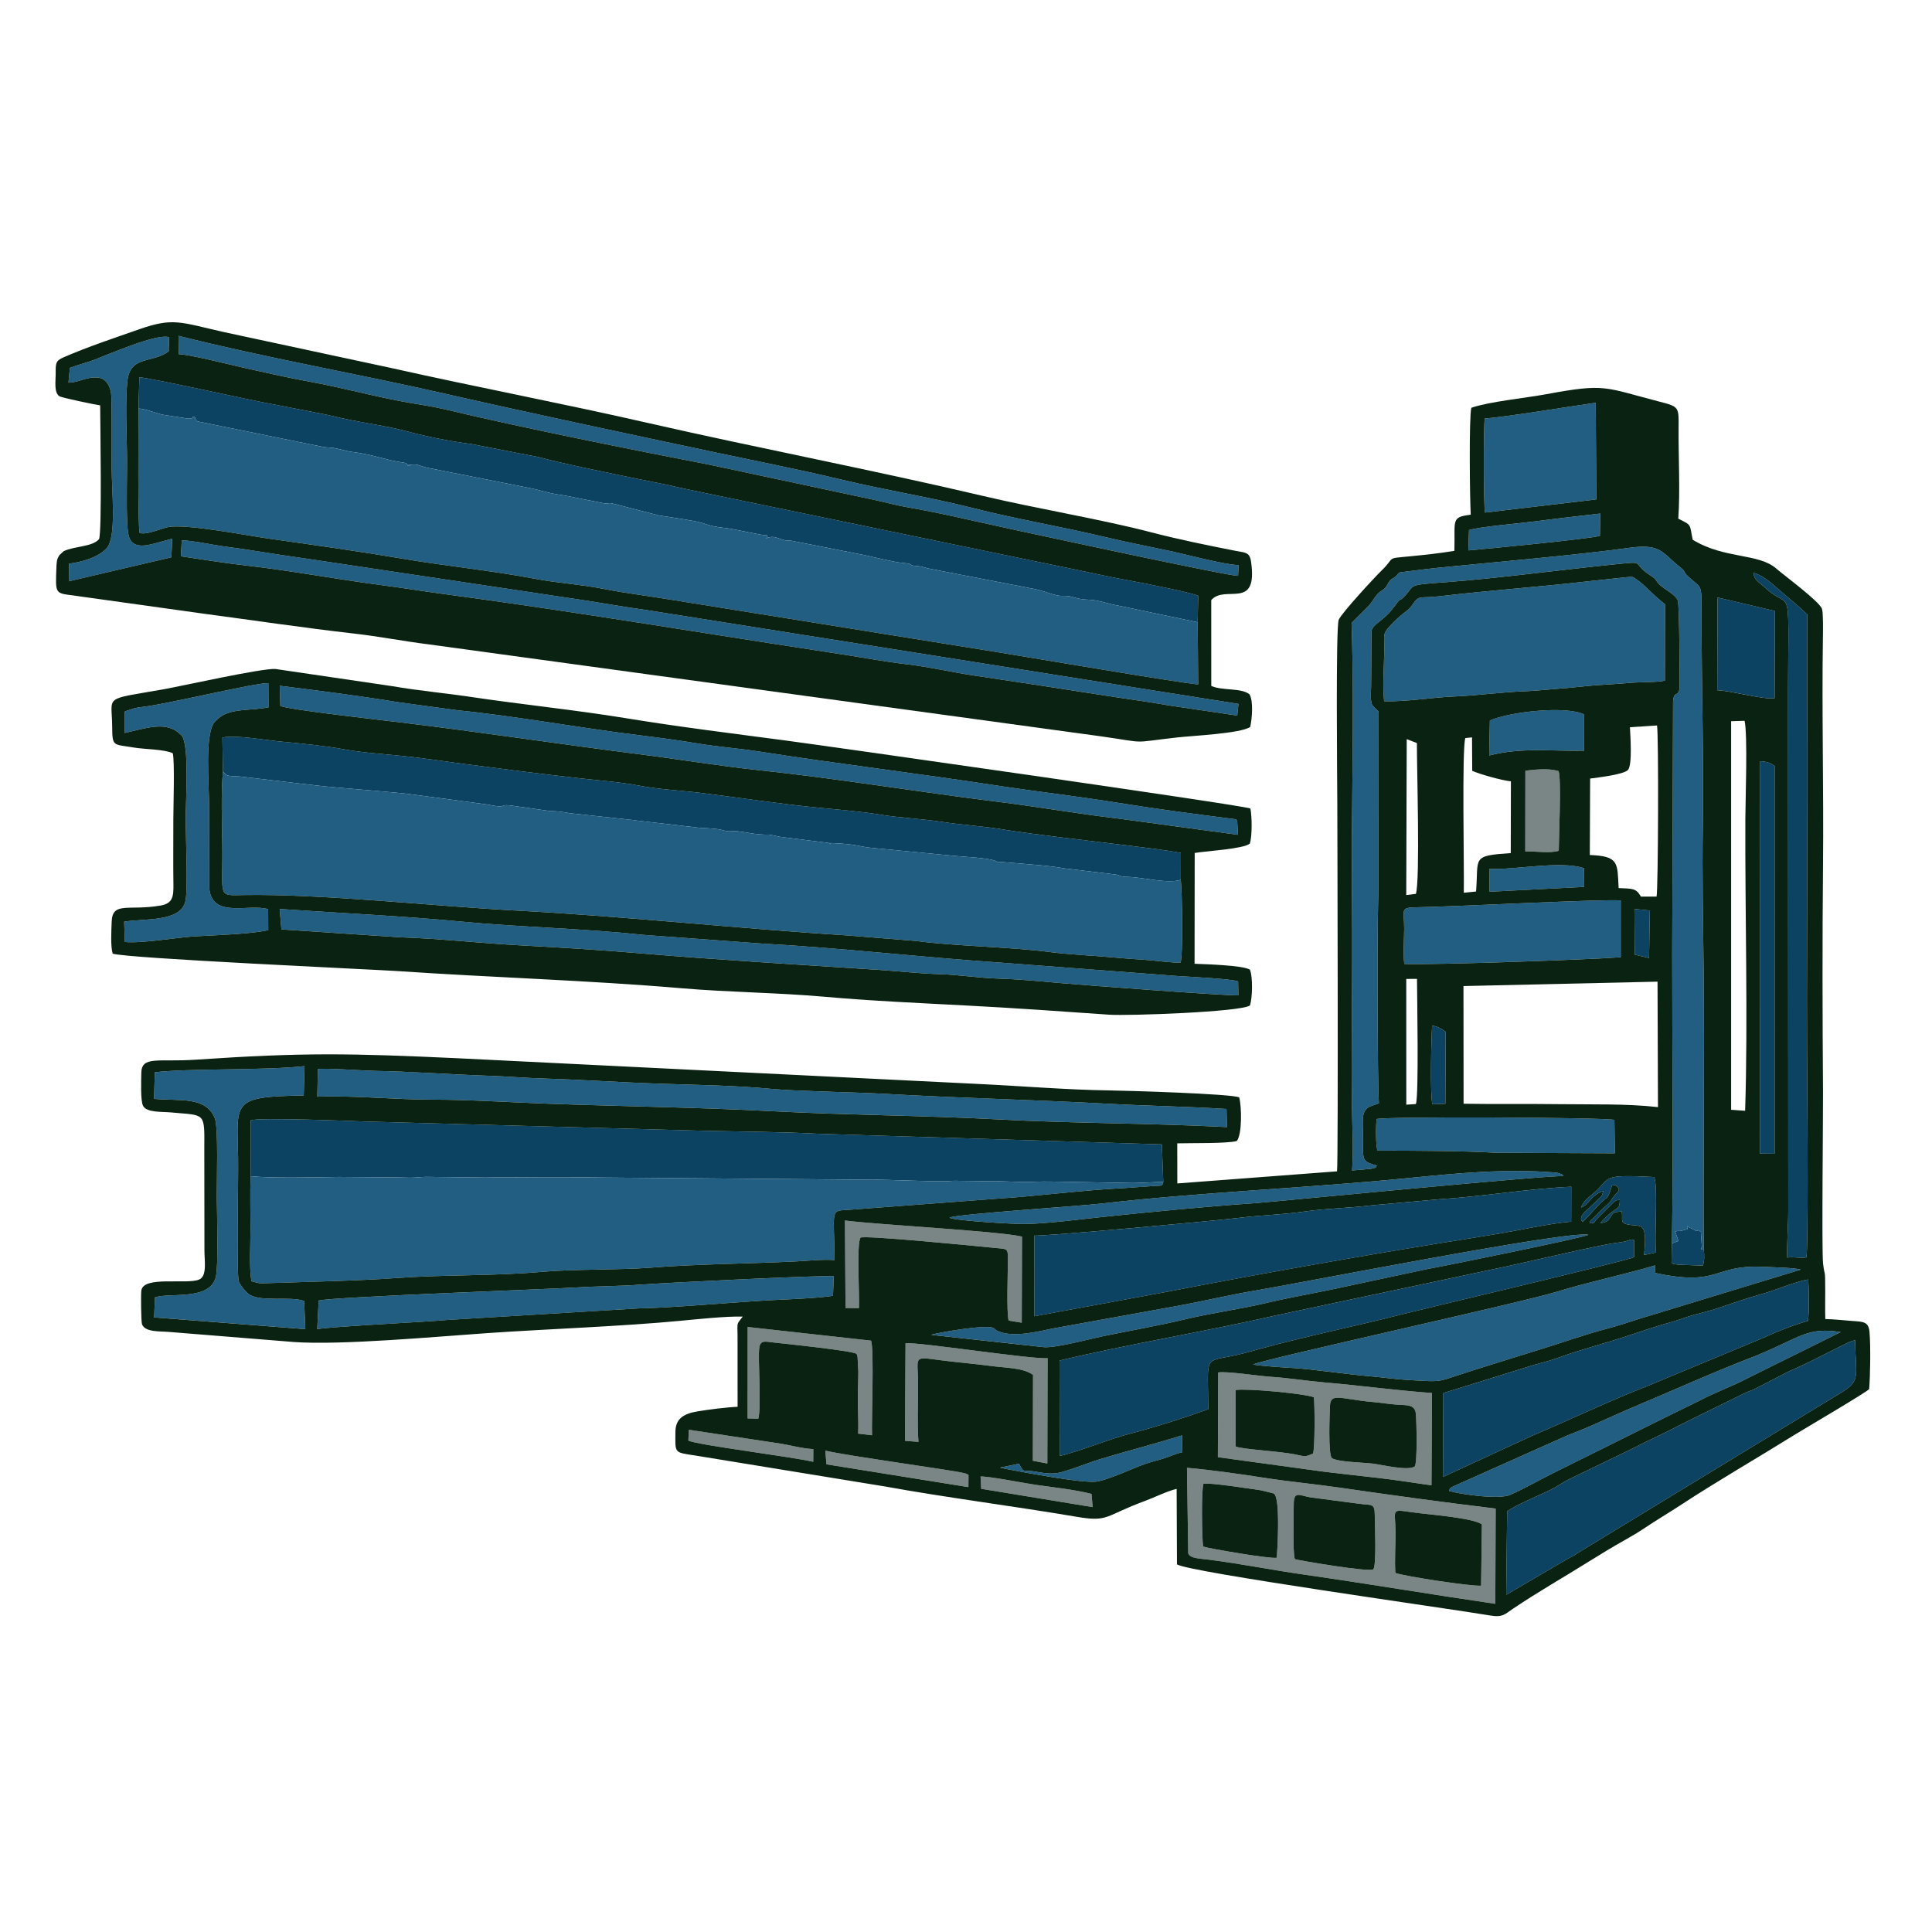 <?xml version="1.0" encoding="UTF-8"?> <svg xmlns="http://www.w3.org/2000/svg" xmlns:xlink="http://www.w3.org/1999/xlink" xmlns:xodm="http://www.corel.com/coreldraw/odm/2003" xml:space="preserve" width="40mm" height="40mm" version="1.1" style="shape-rendering:geometricPrecision; text-rendering:geometricPrecision; image-rendering:optimizeQuality; fill-rule:evenodd; clip-rule:evenodd" viewBox="0 0 4000 4000"> <defs> <style type="text/css"> .fil3 {fill:#0A2211} .fil1 {fill:#0C4363} .fil2 {fill:#225E81} .fil0 {fill:#7A8685} </style> </defs> <g id="Слой_x0020_1">  <g id="_2684764603104"> <g> <path class="fil0" d="M2888.97 3256.61c-1.81,-26.41 0.48,-57.43 0.33,-84.52 -0.27,-47.47 -11.32,-47.73 34.26,-41.07 29.38,4.3 125.86,11.12 144.51,25.1l-1.6 126.83c-21.54,1.65 -158.73,-19.48 -177.5,-26.34zm-208.03 -28.55c-4.82,-11.98 -2.36,-93.7 -2.39,-112.48 -0.05,-29.62 10.75,-19.75 34.32,-15.46l101.53 13.31c25.42,3.64 31.69,-2.06 31.89,22.84 0.16,19.66 3.91,102.03 -2.78,112.67 -7.29,7.23 -158.97,-19.2 -162.57,-20.88zm-190.08 -26.09c-2.43,-17.85 -3.86,-115.28 0.67,-129.86 10.49,-3.36 97.67,10.41 119.43,13.47l26.3 6.56c14.8,8.82 6.8,129.12 5.99,133.01 -13.5,2.75 -138.94,-18.85 -152.39,-23.18zm-30.75 13.91c3.28,10.72 23.37,10.84 42.9,13.31 66.25,8.4 128.78,21.1 196.77,30.85 133.82,19.19 264.11,41.27 396.1,60.5l0.73 -197.16c-106.47,-12.93 -212.22,-27.27 -318.64,-42.78 -53.64,-7.82 -106.74,-12.7 -159.76,-20.87 -53.32,-8.21 -107.19,-16.13 -160.73,-20.8l2.63 176.95z"></path> <path class="fil0" d="M2757.23 3018.72c-7.57,-9.82 -4.5,-87 -3.73,-107.41 1.1,-28.82 20.72,-14.75 88.04,-8.67 17.62,1.59 35.68,4.63 53.34,5.75 17.24,1.1 34.55,-0.76 36.42,18.18 1.66,16.95 3.41,99.33 -2.01,109.38 -13.44,10.15 -68.67,-3.49 -87.43,-5.73 -19.7,-2.35 -72.47,-3.28 -84.63,-11.5zm-198.84 -140.84c23.39,-3.7 141.35,7.26 161.86,14.94 1.97,17.43 2.29,102.53 -1.67,116.5 -17.24,7.57 -16.06,6.17 -37.1,1.91 -34.28,-6.93 -112.8,-10.71 -123.11,-16.54l0.02 -116.81zm-36.91 139.06l219.81 30.07c36.4,4.5 74.26,8.53 111.55,12.8 38.33,4.39 73.94,10.16 110.88,15.44l1.11 -191.2c-73.42,-5.21 -149.1,-15.66 -222.99,-21.93 -35.85,-3.05 -74.21,-9.28 -110.35,-11.56 -23.66,-1.5 -91.75,-12.01 -109.36,-9.03l-0.65 175.41z"></path> <path class="fil0" d="M1750.54 2707.98l27.76 0.44c1.54,-25.56 -5.32,-133.58 3.37,-145.99 6.74,-5.4 231.74,16.55 274.91,20.95 30.76,3.14 30.34,-0.77 30.15,29.19 -0.16,26.06 -3.03,101.42 1.47,121.51l27.21 4.43 0.54 -178.26c-48.97,-11.49 -303.62,-24.97 -366.59,-33.32l1.18 181.05z"></path> <path class="fil0" d="M1901.59 2985.26c-2.63,-32.74 -1.21,-78.25 -0.78,-112.08 0.84,-66.1 -15.06,-64.98 47.54,-56.86 34.5,4.48 67.83,7.08 101.26,11.52 35.5,4.73 68.23,3.76 89.18,18.7l-0.36 177.82 29.95 5.66 0.54 -218.15c-29.89,3.23 -267.62,-33.65 -294.12,-30.82l-1.17 202.01 27.96 2.2z"></path> <path class="fil0" d="M1570.09 2937.22c6.72,-28.54 -1.29,-123.16 1.89,-146.85 2.24,-16.7 13.76,-12.6 28.13,-11.02 18.4,2.03 171.31,17.66 173.48,24.07 0.14,0.44 0.63,1.47 0.79,2.03 0.17,0.55 0.5,1.45 0.65,2.08 0.16,0.66 0.34,1.5 0.47,2.21l1.6 30.87c0.05,14.03 -0.65,27.58 -0.99,41.45 -0.73,29.22 1.9,57.9 0.58,86.11l28.75 3.39c-1.24,-30.97 4.57,-178.32 -1.98,-195.92l-255.53 -28.29 -0.09 189.39 22.25 0.48z"></path> <path class="fil0" d="M3157.87 1762.75c21.26,-0.64 50.93,4.52 69.37,-1.36 0.03,-25.82 5.86,-150.88 -0.51,-165.06 -21.78,-6.14 -46.51,-3.19 -68.64,-0.79l-0.22 167.21z"></path> <path class="fil0" d="M2004.96 3078.91l0.24 -25.2c-7.11,-3.78 -1.66,-1.68 -10.53,-4.07 -20.92,-5.64 -237.17,-34.87 -285.98,-46.25l2.37 28.33 293.9 47.19z"></path> <path class="fil0" d="M1425.18 2982.68c20.1,9.32 211.35,32.86 258.54,43.84l0.15 -26.34c-23.73,-1.28 -43.14,-7.22 -66.37,-11.08l-191.36 -28.96 -0.96 22.54z"></path> <path class="fil0" d="M2262.27 3120.32l-2.44 -27.42c-33.31,-8.49 -80.8,-13.86 -114.98,-18.65 -23.1,-3.24 -97.5,-18.14 -114.71,-17.24l1.34 25.41 230.79 37.9z"></path> </g> <g> <path class="fil1" d="M518.9 2435.18c42.5,4.58 135.16,2.4 182.1,1.52l118.38 0.97c9.32,-0.09 20.08,0.65 29.6,0.64 11.8,-0.02 21.49,-1.5 32.55,-1.78l124.31 1.46c42.17,-0.91 83.6,-0.33 124.3,-0.2 40.87,0.13 82.7,-0.47 124.3,0.25l547.39 4.49c37.29,-0.8 136.32,4.9 164.33,2.69 4.54,-0.36 8.77,-0.7 13.26,-0.52l77.32 0.97c19.74,-0.27 35.18,0.95 55.96,1.47 20.69,0.51 40.9,-1.45 62.16,-0.86l171.65 3.05c20.11,-0.27 41.32,-2.16 61.91,-2.12l-2.87 -77.94 -710.18 -21.92c-77.33,-4.14 -160.48,-4.42 -236.96,-6.16l-707.24 -19.38c-10.55,-0.37 -219.68,-9.02 -232.17,-2.08l-0.1 115.45z"></path> <path class="fil1" d="M461.48 1597.59c8.86,8.29 5.45,9.15 34.36,10l157.66 18.43c51.09,6.12 172.68,14.17 206.86,19.7l148.5 19.9c44.18,9.05 22.27,-0.95 47.13,1.85l82.82 11.74c14.05,0.11 23.18,1.23 41.75,4.52l135.56 14.67c0.65,0.14 1.48,0.32 2.08,0.47l132.37 15.22c50,2.08 42.22,5.48 57.1,6.93 6.1,0.59 10.62,-1 19.03,-0.08 14.64,1.59 28.5,4.97 43.55,6.23 32.99,2.76 6.47,-2.56 45.26,5.48l99.83 12.48c0.54,0.16 1.41,0.56 1.83,0.7 3.55,1.13 3.52,7.5 1.93,-0.54 15.29,0.64 32.01,1.69 45.72,3.64 15.69,2.24 25.01,5.43 41.97,6.67l169.74 16.43c26.09,2.41 76.19,4.48 87.95,12.04 6.64,5.31 -1.39,1.11 3.64,0.85l8.26 -0.02c23.54,2.04 103.99,7.81 126.27,12.86l99.57 11.95c21.89,1.8 9.63,5.4 34.15,5.87 28.47,0.54 81.84,14.76 108.31,5.97l0.13 -55.8c-39.58,-7.15 -81.26,-11.58 -124.84,-17.08 -69.84,-8.8 -182.02,-21.16 -246.12,-31.78 -38.87,-6.44 -83.99,-9.14 -123.99,-15.34 -41.99,-6.5 -86.9,-8.26 -127.92,-15.01 -39.04,-6.43 -85.08,-10.24 -123.64,-13.94 -82.66,-7.92 -167.3,-21.15 -248.53,-31.15 -38.7,-4.76 -86.78,-7.16 -126.43,-14.88 -37.62,-7.33 -84.76,-10.84 -123.7,-15.27 -83.43,-9.51 -159.91,-19.23 -241.83,-30.03 -41.61,-5.48 -82.51,-11.91 -124.43,-16.16 -38.18,-3.86 -85.9,-7.01 -123.63,-14.17 -32.88,-6.24 -90.21,-12.27 -124.99,-15.28 -33.95,-2.93 -95.38,-14.64 -124.32,-8.7l1.04 70.63z"></path> <path class="fil1" d="M286.81 845.91c12.56,-0.16 39.25,10.47 50.38,12.76l52.8 8.07c15.2,-0.09 5.55,-6.24 12.27,-3.35 8.54,3.69 -3.93,-2.37 3.67,5.63 6.67,7.02 -2.93,1.39 7.13,4.24l251 51.04c12.83,2.58 12.12,1.57 22.38,2.61 13.77,1.4 29.09,7.17 44.66,9.02 36.97,4.39 68.55,16.15 91.07,19.61 31.27,4.81 12.75,3.14 23.41,6.75 12.19,4.13 -11.26,1.4 3.28,-0.06 17.82,-1.79 15.21,1.03 34.92,6.01l199.08 39.4c40.35,7.49 42.88,12.06 88.57,18.69l77.88 15.5c14.64,1.65 7.67,-1.77 18.45,0.51l96.76 24.9c21.83,3.55 75.99,10.72 90.1,15.8 15.61,5.62 28.44,8.22 43.87,9.74 24.33,2.39 73.24,15.3 90.77,15.75l-2.86 6.68c4.55,-3.04 0.66,-1.81 8.53,-3.26 7.78,-1.44 15.26,2.07 22.4,4.39 15.62,5.05 8.2,0.51 24.94,3.9l142.6 28.09c15.47,2.78 63.92,15.55 85.21,17.25 22.64,1.8 10.06,4.66 24.36,5.98 14.73,1.36 12.83,1.32 26.38,5.14l222.28 43.05c17.18,3.1 41.47,14.44 55.59,13.91 24.56,-0.91 24.08,7.04 55.99,7.99 19.41,0.57 38.51,8.51 59.11,11.92l165.88 34.75 1.03 -54.73c-11.48,-6.16 -112.5,-26.28 -133.96,-30.04 -45.92,-8.03 -92.55,-18.89 -137.41,-27.88l-755.78 -156.22c-21.65,-4.6 -45.63,-9.38 -67.51,-14.72l-67.03 -13.51c-52.69,-10.83 -158.12,-32.16 -203.36,-44.76l-139.34 -27.1c-41.63,-5.28 -91.53,-14.97 -133.23,-26.21 -42.78,-11.53 -92.14,-17.58 -137.67,-27.87 -13.45,-3.04 -20.8,-4.99 -34.1,-7.7l-104.06 -20.23c-40.56,-6.78 -251.29,-54.23 -278.75,-56.22l-1.69 64.78z"></path> <path class="fil1" d="M2141.48 2558.23l0.06 166.94 275.63 -50.81c168.17,-32.91 388.87,-72.05 557.45,-99.42 44.32,-7.2 89.09,-14.04 134.99,-21.9 45.98,-7.87 97.18,-19.65 143.35,-23.77l0.17 -72.29c-92.09,4.32 -181.94,20.18 -273.24,25.95l-139.05 12.45c-45.1,5.68 -94.71,6.45 -139.38,12.87 -45.66,6.57 -92.55,7.69 -137.82,13.33 -47.69,5.94 -390.84,37.27 -422.16,36.65z"></path> <path class="fil1" d="M2501.54 2917.57c-0.46,-103.64 -9.01,-99.32 40.61,-108.48 23.59,-4.36 41.6,-9.47 62.64,-15.36 89.83,-25.12 205.92,-48.92 299.56,-73 41.32,-10.62 457.27,-108.58 478.85,-117.88l-0.07 -35.67c-8.35,-1.77 -6.49,-0.26 -16.91,2.58 -7.35,2.01 -11.7,2.36 -20.55,3.48 -38.85,4.92 -208.03,45.71 -257.85,55.32l-446.98 95.03c-141.2,32.36 -312.54,60.86 -447.28,93.3l0.36 197.24c10.18,-0.71 62.52,-18.68 77.2,-23.87 26.03,-9.18 47.51,-16.54 76.69,-24.17 45.83,-11.99 107.04,-31.46 153.73,-48.52z"></path> <path class="fil1" d="M3245.5 3227.56c4.52,-2.64 9.06,-4.52 13.43,-7.11 3.94,-2.34 7.14,-4.88 10.82,-7.08l544.59 -331.46c38.73,-24.46 27.37,-32.81 26.5,-107.4 -9.94,2.67 -17.02,6.26 -25.76,10.76l-66.89 33.48c-14.8,7.24 -31.66,14.67 -46.27,21.43l-66.6 34.35c-8.63,4.87 -13.86,5.18 -22.95,9.73l-134.57 66.14c-31.3,17.21 -61.35,29.54 -90.97,45.38l-135.74 65.61c-13.37,6.21 -27.86,16.73 -41.58,23.45 -22.07,10.8 -70.87,30.97 -89.09,44.05l-2.03 172.97 127.11 -74.3z"></path> <path class="fil1" d="M3173.38 2972.02c72.97,-30.81 163.85,-73.93 235.73,-101.67l238.06 -98.99c31.12,-14.09 64.25,-27.56 95.84,-36.56 3.12,-14.39 1.9,-68.6 0.79,-85.71 -24.14,3.28 -67.67,22.16 -94.49,29.53 -31.3,8.58 -63.33,19.78 -93.74,30.13 -16.38,5.57 -32.22,8.96 -48.44,13.47 -16.32,4.54 -31.77,10.88 -47.16,15.07 -31.95,8.68 -61.91,19.2 -94.81,29.97 -51.34,16.82 -85.63,24.58 -141.48,44.6 -19.06,6.83 -29.08,8.63 -48.18,14.16l-187.23 58.14 -0.81 173.69 185.92 -85.83z"></path> <path class="fil1" d="M3700.2 2603.67c13.53,-2.16 26.98,1.9 39.85,-0.45 3.75,-29.13 2.24,-282.56 1.82,-330.83 -2.41,-276.85 1.48,-556.16 -0.23,-831.63l0.12 -168.7c-16.31,-15.64 -36.46,-32.37 -52.79,-46.13 -16.91,-14.25 -35.3,-33.35 -59,-40.33 2.49,16.22 10.39,18.21 25.6,32.15 58.14,53.27 45.71,-34.45 46.43,270.36l0.37 1018.08c0.11,31.39 -3.15,68.28 -2.17,97.48z"></path> <path class="fil1" d="M3643.91 2388.4l30.22 0.3 0.05 -802.92c-9.16,-6.31 -15.74,-9.01 -29.95,-9.76l-0.32 812.38z"></path> <path class="fil1" d="M3555.38 1429.1c29.84,1.05 96.01,19.91 118.75,16.46l0.69 -180.6 -118.84 -28.02 -0.6 192.16z"></path> <path class="fil1" d="M3273.37 2499.89c15.33,-3.92 19.95,-25.85 46.17,-34.01l-2.95 8.84c-0.4,0.74 -0.81,1.58 -1.28,2.32l-35.45 33.52c-5.57,6.31 -9.78,14.2 -3.11,18.94 1.35,0.44 27.5,-28.84 32.51,-34.19 19.51,-20.8 17.07,-9.3 24.94,-30.78 5.18,-14.15 0.34,-8.66 9.68,-11.15 14.07,9.41 6.42,13.01 -1.17,21.83 -9.83,11.41 -3.86,8.64 -15.9,19.58 -4.67,4.25 -11.56,10.04 -18.2,17.36 -4.7,5.16 -4.24,4.51 -8.94,9 -7.49,7.18 -5.37,2.39 -8.78,11.85 13.62,-1.21 7.55,-1.1 16.27,-10.28l34.13 -34.13c9.21,-5.89 -0.18,-1.96 12.36,-4.4 -0.3,21.77 -5.01,13.04 -28.75,35.66 -4.31,4.11 -7.04,7.77 -11.32,12.22 22.6,-1.33 18.02,-16.35 29.87,-22.3l14.15 -1.7c2.69,15.45 -4.16,22.74 10.36,26.54 27.18,7.11 44.01,-11.33 35.87,63.7l24.9 -5.18c-4.12,-30.48 4.59,-137.74 -3.98,-156.22 -114.06,-5.97 -88.12,1.72 -125.44,33.51 -9.51,8.1 -20.53,15.44 -25.94,29.47z"></path> <path class="fil1" d="M2965.48 2286.23l26.99 -1 0.69 -148.98c-9.14,-6.78 -18.57,-11.84 -28.13,-12.83 -1.79,29.12 -4.37,139.74 0.45,162.81z"></path> <path class="fil1" d="M3461.54 2574.25l-0.91 41.44 7.9 1.89c1.69,0.27 6.6,0.8 8.41,0.98l48.55 1.62c3.6,-9.71 3.35,-22.14 1.88,-33.13 -5.34,-4.98 -8.11,6.26 -3.85,-5.88l-2.06 -30.6c-12.32,-7.81 -2.22,-2.44 -8.87,-2.58 -0.26,-0.01 -1.07,0.18 -1.34,0.17l-16.03 -8.03c-0.36,-1.14 -1.31,-1.14 -1.92,-1.75 -1.09,7.67 6.47,4.71 -10.71,9.4 -9.19,2.51 -4.19,-0.96 -14.43,2.05l6.92 19.37 -13.54 5.05z"></path> <polygon class="fil1" points="3384.55,1976.45 3414.18,1983.44 3415.79,1885.06 3383.89,1881.87 "></polygon> </g> <g> <path class="fil2" d="M2444.68 1821.55c-26.47,8.79 -79.84,-5.43 -108.31,-5.97 -24.52,-0.47 -12.26,-4.07 -34.15,-5.87l-99.57 -11.95c-22.28,-5.05 -102.73,-10.82 -126.27,-12.86l-8.26 0.02c-5.03,0.26 3,4.46 -3.64,-0.85 -11.76,-7.56 -61.86,-9.63 -87.95,-12.04l-169.74 -16.43c-16.96,-1.24 -26.28,-4.43 -41.97,-6.67 -13.71,-1.95 -30.43,-3 -45.72,-3.64 1.59,8.04 1.62,1.67 -1.93,0.54 -0.42,-0.14 -1.29,-0.54 -1.83,-0.7l-99.83 -12.48c-38.79,-8.04 -12.27,-2.72 -45.26,-5.48 -15.05,-1.26 -28.91,-4.64 -43.55,-6.23 -8.41,-0.92 -12.93,0.67 -19.03,0.08 -14.88,-1.45 -7.1,-4.85 -57.1,-6.93l-132.37 -15.22c-0.6,-0.15 -1.43,-0.33 -2.08,-0.47l-135.56 -14.67c-18.57,-3.29 -27.7,-4.41 -41.75,-4.52l-82.82 -11.74c-24.86,-2.8 -2.95,7.2 -47.13,-1.85l-148.5 -19.9c-34.18,-5.53 -155.77,-13.58 -206.86,-19.7l-157.66 -18.43c-28.91,-0.85 -25.5,-1.71 -34.36,-10 -3.99,45.17 -1.9,104.49 -1.24,150.96 1.58,111.16 -11.79,105.49 45.44,104.51 158.75,-2.7 396.17,23.34 562.44,32.12 226.87,11.98 461.88,37.56 689.46,51.78l138.96 11.21c76.46,10.52 194.86,12.29 275.17,22.73 44.73,5.81 90.77,7.32 136.27,11.62 23.09,2.19 46.05,3.51 69.59,5.28 17.39,1.31 51.32,6.05 66.61,5.08 5.45,-13.86 3.28,-150.4 0.5,-171.33z"></path> <path class="fil2" d="M286.81 845.91c-0.21,31.18 -1.9,247.71 2.42,257.43 13.08,5.06 45.05,-9.31 58.59,-11.99 37.29,-7.38 164.56,17.63 211.29,24.2 90.5,12.72 184.04,25.88 275.63,41.38 90.48,15.32 182.17,24.15 274.53,41.68 45.31,8.6 93.06,11.25 139.8,20.53 43.96,8.73 92.96,14.68 137.92,22.13l679.86 109.27c55.99,9.06 387.75,65.42 413.83,66.43l-1.01 -128.65 -165.88 -34.75c-20.6,-3.41 -39.7,-11.35 -59.11,-11.92 -31.91,-0.95 -31.43,-8.9 -55.99,-7.99 -14.12,0.53 -38.41,-10.81 -55.59,-13.91l-222.28 -43.05c-13.55,-3.82 -11.65,-3.78 -26.38,-5.14 -14.3,-1.32 -1.72,-4.18 -24.36,-5.98 -21.29,-1.7 -69.74,-14.47 -85.21,-17.25l-142.6 -28.09c-16.74,-3.39 -9.32,1.15 -24.94,-3.9 -7.14,-2.32 -14.62,-5.83 -22.4,-4.39 -7.87,1.45 -3.98,0.22 -8.53,3.26l2.86 -6.68c-17.53,-0.45 -66.44,-13.36 -90.77,-15.75 -15.43,-1.52 -28.26,-4.12 -43.87,-9.74 -14.11,-5.08 -68.27,-12.25 -90.1,-15.8l-96.76 -24.9c-10.78,-2.28 -3.81,1.14 -18.45,-0.51l-77.88 -15.5c-45.69,-6.63 -48.22,-11.2 -88.57,-18.69l-199.08 -39.4c-19.71,-4.98 -17.1,-7.8 -34.92,-6.01 -14.54,1.46 8.91,4.19 -3.28,0.06 -10.66,-3.61 7.86,-1.94 -23.41,-6.75 -22.52,-3.46 -54.1,-15.22 -91.07,-19.61 -15.57,-1.85 -30.89,-7.62 -44.66,-9.02 -10.26,-1.04 -9.55,-0.03 -22.38,-2.61l-251 -51.04c-10.06,-2.85 -0.46,2.78 -7.13,-4.24 -7.6,-8 4.87,-1.94 -3.67,-5.63 -6.72,-2.89 2.93,3.26 -12.27,3.35l-52.8 -8.07c-11.13,-2.29 -37.82,-12.92 -50.38,-12.76z"></path> <path class="fil2" d="M518.9 2435.18c-1.39,36.48 -0.21,72.99 -0.24,109.49 -0.02,31.34 -2.99,78.25 1.83,108.01l14.94 3.85c6.89,0.62 13.71,0.27 20.6,0.03 78.23,-2.67 187.84,-4.86 263.32,-10.44 98.95,-7.3 204.44,-4.12 301.91,-12.87 65.34,-5.87 162.04,-3.69 224.96,-8.63 99.55,-7.82 203,-8.04 302,-13 27.92,-1.4 52.51,-4.59 79.73,-2.79 -1.19,-110.1 -10.42,-101.18 32.42,-104.24l305.8 -22.96c78.29,-4.85 179.93,-18.02 260.06,-21.72l65.73 -4.65c13,-0.98 14.3,1.56 16.46,-8.05 -20.59,-0.04 -41.8,1.85 -61.91,2.12l-171.65 -3.05c-21.26,-0.59 -41.47,1.37 -62.16,0.86 -20.78,-0.52 -36.22,-1.74 -55.96,-1.47l-77.32 -0.97c-4.49,-0.18 -8.72,0.16 -13.26,0.52 -28.01,2.21 -127.04,-3.49 -164.33,-2.69l-547.39 -4.49c-41.6,-0.72 -83.43,-0.12 -124.3,-0.25 -40.7,-0.13 -82.13,-0.71 -124.3,0.2l-124.31 -1.46c-11.06,0.28 -20.75,1.76 -32.55,1.78 -9.52,0.01 -20.28,-0.73 -29.6,-0.64l-118.38 -0.97c-46.94,0.88 -139.6,3.06 -182.1,-1.52z"></path> <path class="fil2" d="M3461.54 2574.25l13.54 -5.05 -6.92 -19.37c10.24,-3.01 5.24,0.46 14.43,-2.05 17.18,-4.69 9.62,-1.73 10.71,-9.4 0.61,0.61 1.56,0.61 1.92,1.75l16.03 8.03c0.27,0.01 1.08,-0.18 1.34,-0.17 6.65,0.14 -3.45,-5.23 8.87,2.58l2.06 30.6c-4.26,12.14 -1.49,0.9 3.85,5.88 -1.09,-193.26 1.82,-387.48 -0.24,-581.02 -1.03,-97.24 -3.2,-195.96 -1.67,-292.99 2.2,-138.48 -2.65,-296.31 -2.57,-438.02 0.04,-69.61 1.12,-54.86 -27.06,-80.93 -13.61,-12.58 -2.67,-8.32 -18.09,-20.45 -36.6,-28.79 -38.26,-48.58 -103.58,-39.58 -112.9,15.55 -282.73,30.01 -398.52,41.59 -21.55,2.16 -42.03,5.01 -63.69,7.63 -22.96,2.77 -11.09,0.77 -24.31,11.62 -8.04,6.61 -2.71,-0.36 -9.98,7.53 -4.11,4.46 -4.88,8.58 -8.2,12.76 -6.69,8.43 -10.89,6.71 -18.82,16.28 -6.23,7.52 -9.98,14.83 -16.41,22.35l-36 36.02c6.38,188.07 -0.94,379.46 0.88,568.21 0.9,93.39 0.23,188.12 -0.38,281.16 -0.3,46.96 -0.49,94.89 0.08,142.06 0.56,46.58 3.72,96.06 0.52,142.04l39.97 -3.53c14.84,-4.11 5.54,-0.52 11.58,-6.53 -25.37,-7.44 -29.7,-7.89 -28.89,-40.18 1.18,-47.54 -6.87,-71.15 13.23,-81.77l19.65 -7.07c-3.22,-45.7 -3.39,-350.16 -1.83,-405.46 1.89,-66.86 0.29,-134.2 1.05,-201.25l0.18 -204.21 -9.75 -9.82c-4.04,-4.66 -4.16,-3.65 -5.58,-11.33 -1.9,-10.28 0.13,-26.68 -0.13,-38.04l0.68 -108.22c3.23,-12.36 18.57,-18.28 36.64,-36.96l11.92 -14.78c14.54,-20.03 7.27,-6.51 19.3,-19.04 24.55,-25.57 2.7,-23.54 90.33,-30.1 100.32,-7.5 230.1,-24.74 337.33,-35.76 77.81,-7.99 40.13,-5.65 79.5,20.4 17.83,11.8 10.39,8.7 19.57,18.88 10.43,11.56 32.88,20.31 39.49,34.16 3.92,8.21 3.9,182.22 3.75,182.97 -3.85,19.24 -11.21,2.91 -13.44,25.96l-1.79 521.85c-0.19,199.92 2.61,401.72 -0.55,600.77z"></path> <path class="fil2" d="M2865.67 1451.82c44.57,1.33 100.19,-7.95 144.01,-9.77 49.25,-2.04 98.38,-9.03 146.43,-10.81 23.48,-0.87 48.78,-3.85 72.28,-5.46 24.61,-1.69 48.6,-4.92 73.81,-6.89 22.67,-1.77 46.39,-2.62 71.25,-5.01 20.97,-2.01 56.55,-0.83 73.58,-4.69l0.28 -158.2c-24.33,-18.24 -42.09,-40.17 -58.29,-50.94 -9.91,-6.58 -6.78,-6.08 -21.01,-5.11l-77.39 8.27c-102.62,11.91 -209.59,19.27 -307.48,30.96 -48.72,5.81 -43.2,-4.62 -61.46,21.34 -3.93,5.59 -8.75,8.73 -15.47,14 -11.68,9.15 -19.29,16.49 -29.01,27.06 -14.77,16.04 -11.08,17.92 -11.15,43.44 -0.08,34.05 -4.15,79.11 -0.38,111.81z"></path> <path class="fil2" d="M656.91 2270.56c77.08,-2.74 161.27,6.19 237.12,6.14 77.02,-0.05 158.94,5.41 235.94,8.23 156.95,5.74 314.33,7.62 470.73,15.79 155.83,8.13 311.41,8.64 467.61,16.98 158.72,8.48 313.48,7.45 471.97,15.81l-0.94 -37.48c-79.07,-5.16 -158.6,-6.2 -237.34,-10.45 -158,-8.53 -310.71,-11.91 -470.06,-20.93 -62.58,-3.54 -184.8,-5.4 -234.2,-10.21 -73.92,-7.18 -159.6,-8.36 -233.72,-10.82 -79.69,-2.65 -156.67,-8.23 -236.96,-10.64 -40.28,-1.21 -75.83,-4.48 -115.31,-5.77 -75.24,-2.46 -166.56,-9.12 -234.88,-10.06 -22.68,-0.32 -102.75,-6.4 -118.72,-3.67l-1.24 57.08z"></path> <path class="fil2" d="M2594.25 2825.13c20.79,3.5 61.29,5.87 83.21,7.23 44.53,2.77 107.69,12.78 160.41,17.2 25.26,2.12 51.75,6.18 78.55,7.64 78.35,4.26 51.66,5.38 142.9,-23.02 43.25,-13.47 87.28,-27.39 132.87,-41.42 42.04,-12.93 91.36,-30.62 135.58,-41.99 22.06,-5.67 46.61,-14.19 68.16,-20.86l332.46 -101.36c-13.8,-3.99 -63.85,-5.03 -80.51,-5.77 -100.6,-4.5 -87.92,41.55 -220.85,12.73l-0.29 -15.61c-62.65,18.54 -138.09,34.4 -204.81,54.87 -75,23.02 -613.05,140.89 -627.68,150.36z"></path> <path class="fil2" d="M2441.14 2020.94l-371.83 -28.14c-156.65,-10.54 -336.48,-30.98 -493.59,-39.38l-247.38 -18.18c-116.35,-12.78 -256.6,-15.91 -372.86,-27.18 -116.76,-11.31 -259.16,-18.17 -376.47,-26.13l3.61 42.28 244.84 16.31c82.75,2.67 163.88,12.07 248.96,16.67 84.15,4.55 166.61,9.59 249.06,16.59 156.44,13.29 335.83,23.81 494.48,34.28 42.52,2.81 83.09,7.61 125.48,8.82 39.27,1.11 81.66,8.05 121.26,9.18 40.42,1.16 82.47,5.13 123.12,8.8 50.36,4.54 340.89,26.46 374.15,25.94l-0.59 -28.88c-12.99,-5.37 -101.35,-9.68 -122.24,-10.98z"></path> <path class="fil2" d="M1570.93 1555.82c-42.9,-6.69 -85.23,-9.59 -125.91,-16.49 -39.13,-6.63 -83.57,-12.51 -123.98,-17.46 -117.61,-14.38 -259.16,-40.12 -371.88,-51.11l-122.65 -16.63c-83.12,-13.66 -164.38,-23.9 -247.4,-34.32l1.29 41.67c13.17,7.53 214.06,29.96 246.77,33.93 169.57,20.54 326.3,44.54 496.63,66.19 83.65,10.63 165.81,24.38 247.6,33.03 161.89,17.12 333.2,45.51 496.8,65.72 83.08,10.27 166.06,25.02 246.85,34.38l248.07 33.66 -1.53 -26.88c-0.19,-0.74 -0.86,-1.15 -1.01,-2.6 -0.16,-1.46 -0.64,-1.77 -1.11,-2.58 -82.01,-10.5 -165.1,-21.37 -247.54,-34.67 -83.48,-13.46 -164.35,-22.52 -246.27,-35.07 -163.44,-25.05 -331.07,-45.26 -494.73,-70.77z"></path> <path class="fil2" d="M370.01 733.41c15.9,-1.13 109.95,22.5 137.45,28.65 40.98,9.17 92.64,20.81 136.68,28.75 60.25,10.85 143.56,33.11 205.08,43.36 21.93,3.65 49.5,8.03 70.06,12.93 158.86,37.88 385.77,83.34 550.17,115.16l341.75 72.96c22.64,4.97 44.18,10.94 67.75,15.04 45.38,7.88 90.77,17.58 137.51,28.28 50.56,11.57 536.32,116.48 546.87,113.62l1.16 -22.14c-29.95,-0.94 -108.69,-22.13 -138.15,-28.43 -44.61,-9.56 -93.21,-18.91 -136.29,-29.25 -91.57,-21.99 -185.16,-37.37 -274.58,-60.17 -90.2,-23 -180.87,-36.95 -272.39,-58.99 -90.28,-21.73 -184.84,-40.01 -274.86,-59.23 -186.89,-39.89 -366.59,-77.73 -547.55,-118.99 -182.57,-41.64 -371.53,-74.36 -551.12,-119.69l0.46 38.14z"></path> <path class="fil2" d="M374.46 1151.73c46.78,6.97 92.21,14.32 138.17,19.51 85.25,9.62 189.3,28.75 274.05,39.79 48.07,6.26 91.93,13.52 137.11,19.55 174.14,23.25 372.99,54.39 548.56,82.14 88.08,13.92 180.2,28.17 271.3,42.14 43.6,6.69 89.88,15.38 135.4,20.68 45.22,5.27 92.28,16.36 137.33,23.06 91.86,13.65 181.89,27.35 271.94,41.52 43.97,6.92 90.6,13.02 136.14,21.14l137.14 20.25 2.54 -24.17 -1226.99 -194.49c-46.16,-6.35 -88.9,-14.17 -135.58,-21.27l-550.24 -82.49c-43.53,-6.18 -91.31,-13.3 -136.57,-20.58 -23.29,-3.74 -45.61,-6.07 -69.78,-10.18 -20.66,-3.5 -48.45,-9.12 -68.66,-9.65l-1.86 33.05z"></path> <path class="fil2" d="M320.51 2220.03l-1.59 55.05c53.13,4.83 106.99,-5.83 125.76,39.95 7.85,19.17 3.82,134.49 4.15,164.53 0.33,31.31 3.68,140.73 -1.91,163.95 -12.06,50.07 -95.22,32.05 -126.08,42.5l-1.73 41.54 313.04 24.27 -2.42 -58.31c-29.15,-10.71 -93.16,3.48 -116.01,-15.12 -5,-4.07 -16.43,-17.38 -19.22,-25.07 -5.16,-14.26 -0.7,-212.36 -1.54,-256.63 -2.2,-116.55 -14.69,-126.2 135.85,-128.59l1.69 -60.81c-86.34,9.4 -240.03,4.23 -309.99,12.74z"></path> <path class="fil2" d="M659.79 2692.65l-2.99 59.18c32.36,-5.64 229.19,-15.08 269.23,-18.99l397.84 -24.05c50.24,0.09 203.85,-13.16 267.63,-16.67 34.13,-1.88 97.97,-3.79 133.13,-9.31l1.56 -40.74c-36.09,-1.57 -351.53,13.91 -400.71,17.67 -44.21,3.38 -88.87,2.99 -133.19,5.86 -49.46,3.2 -503.83,19.45 -532.5,27.05z"></path> <path class="fil2" d="M2907.46 1995.7c54.63,2.61 387.76,-8.98 448.07,-13.88l0.05 -117.44c-26.08,-3.79 -359.52,13.34 -420.19,13.93 -38.66,0.38 -27.99,4.6 -28.21,44.85 -0.12,20.76 -2.47,53.51 0.28,72.54z"></path> <path class="fil2" d="M258.25 1473.31l-0.05 44.23c42.89,-9.74 80.54,-22.95 108.48,-2.85l9.38 7.94c16.33,20.45 8.34,132.22 8.42,175.61 0.07,36.6 4.77,138.64 -0.31,166.22 -8.34,45.3 -85.14,36.64 -127.12,43.78l1.48 42.04c37.17,3.24 107.92,-9.59 146.46,-11.76 36.74,-2.07 119.39,-4.81 150.43,-12.98l-0.24 -43.21c-39.51,-12.04 -115.08,20.12 -121.82,-42.33l-0.29 -165.44c0.01,-52.19 -10.35,-158.33 12.68,-181.34l6.03 -5.53c24.92,-22.13 65.96,-15.59 104.15,-23.23l-0.31 -49.99c-24.45,-1.76 -207.72,43.19 -260.49,49.1 -9.39,1.06 -8.47,0.87 -17.37,3.02l-17.08 5.53c-0.64,0.27 -1.67,0.71 -2.43,1.19z"></path> <path class="fil2" d="M3074.05 866.22c-2.79,15.32 -2.49,182.6 0.46,194.99l230.55 -27.25 -1.32 -200.12c-45.73,6.35 -199.65,31.61 -229.69,32.38z"></path> <path class="fil2" d="M2999.96 3086.77c24.81,7.38 104.15,18.45 127.36,7.95 33.54,-15.16 62.41,-32.05 96.16,-48.71 64.05,-31.6 129.84,-64.33 195.65,-97.22l99.25 -48.78c29.14,-15.8 69.42,-30.36 99.11,-46.19l193.49 -95.89c-67.79,-10.96 -84.96,11.15 -162.96,43.73 -5.22,2.17 -8.1,3.67 -12.6,5.39 -80.95,30.93 -160.41,66.75 -239.95,100.3 -35.24,14.86 -67.22,29.43 -100.59,44.31 -14.15,6.31 -34.08,14 -50.43,20.51l-222.76 99.49c-23.75,10.7 -18.07,7.79 -21.73,15.11z"></path> <path class="fil2" d="M2850.19 2316.78c-1.78,12.42 -2.13,54.51 1.82,65.52 71.42,-0.08 176.93,0.32 246.22,4.41l245.19 1.04 -0.98 -69.15c-27.53,-5.37 -471.52,-7.22 -492.25,-1.82z"></path> <path class="fil2" d="M2159.55 2789c23.58,2.95 98.04,-17.18 124.46,-22.63 54.3,-11.2 115.35,-21.92 169.12,-34.79 55.33,-13.24 111.9,-20.54 167.23,-33.63 55.9,-13.22 114.59,-22.75 169.17,-35.16l166.17 -35.5c35.98,-6.2 325.22,-65.3 332.93,-70.78 -38.5,-10.06 -596.27,99.88 -685.15,114.66 -59.25,9.85 -111.47,22.7 -168.33,33.02l-255.64 46.34c-30.38,6.12 -76.68,18.12 -108.18,7.37 -12.05,-4.11 -9.27,-5.67 -15.11,-8.63 -14.63,-7.4 -114.34,9.48 -128.42,14.41l231.75 25.32z"></path> <path class="fil2" d="M1965.67 2520.99c9.78,6.5 137.53,13.8 158.88,13.18 50.34,-1.46 107.83,-9.32 157.49,-14.51 105.55,-11.05 213.85,-21.52 317.98,-28.77 34.57,-2.41 611.31,-58.79 637.26,-55.76 -7.66,-7.46 1.13,-1.65 -8.58,-5.6 -3.64,-1.48 -6.59,-1.78 -10.57,-2.1 -100.46,-8.21 -202.16,1.61 -302.82,11.65 -203.49,20.29 -430.86,29.34 -633.53,52.61 -53.72,6.17 -298.38,21.58 -316.11,29.3z"></path> <path class="fil2" d="M144.67 761.58l-2.93 30.63c22.45,-0.27 37.38,-12.96 61.59,-10.31 18.25,1.99 26.88,21.11 27.3,40.65 1.06,48.38 0.4,96.45 0.55,144.68 0.16,52.71 10.53,145.11 -10.52,167.95 -18.35,19.91 -54.49,29.13 -77.67,31.69l-0.55 36.62 212.33 -49.64 2.01 -38.65c-17.92,4.24 -48.02,14.97 -64.16,14.34 -25.58,-1 -27.65,-20.04 -28.97,-43.79 -2.63,-47.38 0.02,-100.1 -0.76,-148.11 -0.71,-44.18 -3.64,-104.79 0.74,-147.73 5.6,-54.89 50.76,-36.82 85.65,-62.4l0.78 -29.56c-21.16,-5.63 -80.39,17.96 -104.03,26.82 -17.24,6.46 -32.55,13.1 -48.82,19.39 -17.44,6.74 -36.23,11.26 -52.54,17.42z"></path> <path class="fil2" d="M3084.58 1491.64l-1.41 72.49c67.38,-17.25 128.12,-8.51 196.57,-9.91l0.1 -74.91c-35.59,-18.41 -151.99,-6.38 -195.26,12.33z"></path> <path class="fil2" d="M3041.39 1097.45l-1.4 42.08c32.6,-2.56 257.15,-24.46 272.45,-30.24l0.8 -46.06c-45.53,5.29 -90.64,10.31 -137.77,16.52 -27.07,3.57 -114.02,10.89 -134.08,17.7z"></path> <path class="fil2" d="M2082.76 3041.28c41.86,7.76 164.75,31.57 191.02,25.71 25.31,-5.66 63.01,-22.92 86.62,-32.19 15.21,-5.97 28.75,-9.46 44.97,-14.01 15.33,-4.29 27.7,-10.93 42.44,-14.11l-0.55 -34.93c-53.52,17 -113.92,32.31 -168.97,49.06 -26.33,8.01 -54.77,20.18 -82.48,27.6 -16.59,4.45 -35,1.49 -50.43,-1.27 -29.22,-5.22 -24.29,4.55 -35.66,-16.7l-39.3 8.06 12.34 2.78z"></path> <path class="fil2" d="M3083.45 1798.88l0.44 47.32 196.09 -9.93 -0.43 -38.67c-47.65,-16.45 -144.41,3.91 -196.1,1.28z"></path> </g> <g> <path class="fil3" d="M2457.48 3038.93c53.54,4.67 107.41,12.59 160.73,20.8 53.02,8.17 106.12,13.05 159.76,20.87 106.42,15.51 212.17,29.85 318.64,42.78l-0.73 197.16c-131.99,-19.23 -262.28,-41.31 -396.1,-60.5 -67.99,-9.75 -130.52,-22.45 -196.77,-30.85 -19.53,-2.47 -39.62,-2.59 -42.9,-13.31l-2.63 -176.95zm-427.34 18.08c17.21,-0.9 91.61,14 114.71,17.24 34.18,4.79 81.67,10.16 114.98,18.65l2.44 27.42 -230.79 -37.9 -1.34 -25.41zm-321.45 -53.62c48.81,11.38 265.06,40.61 285.98,46.25 8.87,2.39 3.42,0.29 10.53,4.07l-0.24 25.2 -293.9 -47.19 -2.37 -28.33zm813.44 -161.86c17.61,-2.98 85.7,7.53 109.36,9.03 36.14,2.28 74.5,8.51 110.35,11.56 73.89,6.27 149.57,16.72 222.99,21.93l-1.11 191.2c-36.94,-5.28 -72.55,-11.05 -110.88,-15.44 -37.29,-4.27 -75.15,-8.3 -111.55,-12.8l-219.81 -30.07 0.65 -175.41zm-451.71 196.97l39.3 -8.06c11.37,21.25 6.44,11.48 35.66,16.7 15.43,2.76 33.84,5.72 50.43,1.27 27.71,-7.42 56.15,-19.59 82.48,-27.6 55.05,-16.75 115.45,-32.06 168.97,-49.06l0.55 34.93c-14.74,3.18 -27.11,9.82 -42.44,14.11 -16.22,4.55 -29.76,8.04 -44.97,14.01 -23.61,9.27 -61.31,26.53 -86.62,32.19 -26.27,5.86 -149.16,-17.95 -191.02,-25.71l-12.34 -2.78zm-645.24 -55.82l0.96 -22.54 191.36 28.96c23.23,3.86 42.64,9.8 66.37,11.08l-0.15 26.34c-47.19,-10.98 -238.44,-34.52 -258.54,-43.84zm1693.21 319.18l2.03 -172.97c18.22,-13.08 67.02,-33.25 89.09,-44.05 13.72,-6.72 28.21,-17.24 41.58,-23.45l135.74 -65.61c29.62,-15.84 59.67,-28.17 90.97,-45.38l134.57 -66.14c9.09,-4.55 14.32,-4.86 22.95,-9.73l66.6 -34.35c14.61,-6.76 31.47,-14.19 46.27,-21.43l66.89 -33.48c8.74,-4.5 15.82,-8.09 25.76,-10.76 0.87,74.59 12.23,82.94 -26.5,107.4l-544.59 331.46c-3.68,2.2 -6.88,4.74 -10.82,7.08 -4.37,2.59 -8.91,4.47 -13.43,7.11l-127.11 74.3zm-1216.8 -316.6l-27.96 -2.2 1.17 -202.01c26.5,-2.83 264.23,34.05 294.12,30.82l-0.54 218.15 -29.95 -5.66 0.36 -177.82c-20.95,-14.94 -53.68,-13.97 -89.18,-18.7 -33.43,-4.44 -66.76,-7.04 -101.26,-11.52 -62.6,-8.12 -46.7,-9.24 -47.54,56.86 -0.43,33.83 -1.85,79.34 0.78,112.08zm-331.5 -48.04l-22.25 -0.48 0.09 -189.39 255.53 28.29c6.55,17.6 0.74,164.95 1.98,195.92l-28.75 -3.39c1.32,-28.21 -1.31,-56.89 -0.58,-86.11 0.34,-13.87 1.04,-27.42 0.99,-41.45l-1.6 -30.87c-0.13,-0.71 -0.31,-1.55 -0.47,-2.21 -0.15,-0.63 -0.48,-1.53 -0.65,-2.08 -0.16,-0.56 -0.65,-1.59 -0.79,-2.03 -2.17,-6.41 -155.08,-22.04 -173.48,-24.07 -14.37,-1.58 -25.89,-5.68 -28.13,11.02 -3.18,23.69 4.83,118.31 -1.89,146.85zm1429.87 149.55c3.66,-7.32 -2.02,-4.41 21.73,-15.11l222.76 -99.49c16.35,-6.51 36.28,-14.2 50.43,-20.51 33.37,-14.88 65.35,-29.45 100.59,-44.31 79.54,-33.55 159,-69.37 239.95,-100.3 4.5,-1.72 7.38,-3.22 12.6,-5.39 78,-32.58 95.17,-54.69 162.96,-43.73l-193.49 95.89c-29.69,15.83 -69.97,30.39 -99.11,46.19l-99.25 48.78c-65.81,32.89 -131.6,65.62 -195.65,97.22 -33.75,16.66 -62.62,33.55 -96.16,48.71 -23.21,10.5 -102.55,-0.57 -127.36,-7.95zm-12.5 -28.92l0.81 -173.69 187.23 -58.14c19.1,-5.53 29.12,-7.33 48.18,-14.16 55.85,-20.02 90.14,-27.78 141.48,-44.6 32.9,-10.77 62.86,-21.29 94.81,-29.97 15.39,-4.19 30.84,-10.53 47.16,-15.07 16.22,-4.51 32.06,-7.9 48.44,-13.47 30.41,-10.35 62.44,-21.55 93.74,-30.13 26.82,-7.37 70.35,-26.25 94.49,-29.53 1.11,17.11 2.33,71.32 -0.79,85.71 -31.59,9 -64.72,22.47 -95.84,36.56l-238.06 98.99c-71.88,27.74 -162.76,70.86 -235.73,101.67l-185.92 85.83zm-2327.67 -365.2c28.67,-7.6 483.04,-23.85 532.5,-27.05 44.32,-2.87 88.98,-2.48 133.19,-5.86 49.18,-3.76 364.62,-19.24 400.71,-17.67l-1.56 40.74c-35.16,5.52 -99,7.43 -133.13,9.31 -63.78,3.51 -217.39,16.76 -267.63,16.67l-397.84 24.05c-40.04,3.91 -236.87,13.35 -269.23,18.99l2.99 -59.18zm1934.46 132.48c14.63,-9.47 552.68,-127.34 627.68,-150.36 66.72,-20.47 142.16,-36.33 204.81,-54.87l0.29 15.61c132.93,28.82 120.25,-17.23 220.85,-12.73 16.66,0.74 66.71,1.78 80.51,5.77l-332.46 101.36c-21.55,6.67 -46.1,15.19 -68.16,20.86 -44.22,11.37 -93.54,29.06 -135.58,41.99 -45.59,14.03 -89.62,27.95 -132.87,41.42 -91.24,28.4 -64.55,27.28 -142.9,23.02 -26.8,-1.46 -53.29,-5.52 -78.55,-7.64 -52.72,-4.42 -115.88,-14.43 -160.41,-17.2 -21.92,-1.36 -62.42,-3.73 -83.21,-7.23zm-92.71 92.44c-46.69,17.06 -107.9,36.53 -153.73,48.52 -29.18,7.63 -50.66,14.99 -76.69,24.17 -14.68,5.19 -67.02,23.16 -77.2,23.87l-0.36 -197.24c134.74,-32.44 306.08,-60.94 447.28,-93.3l446.98 -95.03c49.82,-9.61 219,-50.4 257.85,-55.32 8.85,-1.12 13.2,-1.47 20.55,-3.48 10.42,-2.84 8.56,-4.35 16.91,-2.58l0.07 35.67c-21.58,9.3 -437.53,107.26 -478.85,117.88 -93.64,24.08 -209.73,47.88 -299.56,73 -21.04,5.89 -39.05,11 -62.64,15.36 -49.62,9.16 -41.07,4.84 -40.61,108.48zm-573.74 -153.89c14.08,-4.93 113.79,-21.81 128.42,-14.41 5.84,2.96 3.06,4.52 15.11,8.63 31.5,10.75 77.8,-1.25 108.18,-7.37l255.64 -46.34c56.86,-10.32 109.08,-23.17 168.33,-33.02 88.88,-14.78 646.65,-124.72 685.15,-114.66 -7.71,5.48 -296.95,64.58 -332.93,70.78l-166.17 35.5c-54.58,12.41 -113.27,21.94 -169.17,35.16 -55.33,13.09 -111.9,20.39 -167.23,33.63 -53.77,12.87 -114.82,23.59 -169.12,34.79 -26.42,5.45 -100.88,25.58 -124.46,22.63l-231.75 -25.32zm-178.44 -236.75c62.97,8.35 317.62,21.83 366.59,33.32l-0.54 178.26 -27.21 -4.43c-4.5,-20.09 -1.63,-95.45 -1.47,-121.51 0.19,-29.96 0.61,-26.05 -30.15,-29.19 -43.17,-4.4 -268.17,-26.35 -274.91,-20.95 -8.69,12.41 -1.83,120.43 -3.37,145.99l-27.76 -0.44 -1.18 -181.05zm392.12 31.3c31.32,0.62 374.47,-30.71 422.16,-36.65 45.27,-5.64 92.16,-6.76 137.82,-13.33 44.67,-6.42 94.28,-7.19 139.38,-12.87l139.05 -12.45c91.3,-5.77 181.15,-21.63 273.24,-25.95l-0.17 72.29c-46.17,4.12 -97.37,15.9 -143.35,23.77 -45.9,7.86 -90.67,14.7 -134.99,21.9 -168.58,27.37 -389.28,66.51 -557.45,99.42l-275.63 50.81 -0.06 -166.94zm1131.89 -58.34c5.41,-14.03 16.43,-21.37 25.94,-29.47 37.32,-31.79 11.38,-39.48 125.44,-33.51 8.57,18.48 -0.14,125.74 3.98,156.22l-24.9 5.18c8.14,-75.03 -8.69,-56.59 -35.87,-63.7 -14.52,-3.8 -7.67,-11.09 -10.36,-26.54l-14.15 1.7c-11.85,5.95 -7.27,20.97 -29.87,22.3 4.28,-4.45 7.01,-8.11 11.32,-12.22 23.74,-22.62 28.45,-13.89 28.75,-35.66 -12.54,2.44 -3.15,-1.49 -12.36,4.4l-34.13 34.13c-8.72,9.18 -2.65,9.07 -16.27,10.28 3.41,-9.46 1.29,-4.67 8.78,-11.85 4.7,-4.49 4.24,-3.84 8.94,-9 6.64,-7.32 13.53,-13.11 18.2,-17.36 12.04,-10.94 6.07,-8.17 15.9,-19.58 7.59,-8.82 15.24,-12.42 1.17,-21.83 -9.34,2.49 -4.5,-3 -9.68,11.15 -7.87,21.48 -5.43,9.98 -24.94,30.78 -5.01,5.35 -31.16,34.63 -32.51,34.19 -6.67,-4.74 -2.46,-12.63 3.11,-18.94l35.45 -33.52c0.47,-0.74 0.88,-1.58 1.28,-2.32l2.95 -8.84c-26.22,8.16 -30.84,30.09 -46.17,34.01zm-1307.7 21.1c17.73,-7.72 262.39,-23.13 316.11,-29.3 202.67,-23.27 430.04,-32.32 633.53,-52.61 100.66,-10.04 202.36,-19.86 302.82,-11.65 3.98,0.32 6.93,0.62 10.57,2.1 9.71,3.95 0.92,-1.86 8.58,5.6 -25.95,-3.03 -602.69,53.35 -637.26,55.76 -104.13,7.25 -212.43,17.72 -317.98,28.77 -49.66,5.19 -107.15,13.05 -157.49,14.51 -21.35,0.62 -149.1,-6.68 -158.88,-13.18zm884.52 -204.21c20.73,-5.4 464.72,-3.55 492.25,1.82l0.98 69.15 -245.19 -1.04c-69.29,-4.09 -174.8,-4.49 -246.22,-4.41 -3.95,-11.01 -3.6,-53.1 -1.82,-65.52zm-441.77 130.43c-2.16,9.61 -3.46,7.07 -16.46,8.05l-65.73 4.65c-80.13,3.7 -181.77,16.87 -260.06,21.72l-305.8 22.96c-42.84,3.06 -33.61,-5.86 -32.42,104.24 -27.22,-1.8 -51.81,1.39 -79.73,2.79 -99,4.96 -202.45,5.18 -302,13 -62.92,4.94 -159.62,2.76 -224.96,8.63 -97.47,8.75 -202.96,5.57 -301.91,12.87 -75.48,5.58 -185.09,7.77 -263.32,10.44 -6.89,0.24 -13.71,0.59 -20.6,-0.03l-14.94 -3.85c-4.82,-29.76 -1.85,-76.67 -1.83,-108.01 0.03,-36.5 -1.15,-73.01 0.24,-109.49l0.1 -115.45c12.49,-6.94 221.62,1.71 232.17,2.08l707.24 19.38c76.48,1.74 159.63,2.02 236.96,6.16l710.18 21.92 2.87 77.94zm1235.81 -871.19c14.21,0.75 20.79,3.45 29.95,9.76l-0.05 802.92 -30.22 -0.3 0.32 -812.38zm-32.3 -83.67c6.68,27.89 1.78,164.29 1.62,202.93 -0.82,194.59 5.65,417.36 -0.46,604.47l-28.97 -2.08 -0.02 -804.47 27.83 -0.85zm-700.42 534.39l22.21 -0.08c0.17,35.71 4.06,242.01 -2.28,259.11l-19.86 1.37 -0.07 -260.4zm520.22 5.66l0.92 259.77c-64.79,-7.41 -138.06,-5.21 -204.2,-6.13 -66.25,-0.92 -131.94,0.29 -198.27,-0.9l-0.21 -243.61 401.76 -9.13zm-466.25 253.83c-4.82,-23.07 -2.24,-133.69 -0.45,-162.81 9.56,0.99 18.99,6.05 28.13,12.83l-0.69 148.98 -26.99 1zm-2644.97 -66.2c69.96,-8.51 223.65,-3.34 309.99,-12.74l-1.69 60.81c-150.54,2.39 -138.05,12.04 -135.85,128.59 0.84,44.27 -3.62,242.37 1.54,256.63 2.79,7.69 14.22,21 19.22,25.07 22.85,18.6 86.86,4.41 116.01,15.12l2.42 58.31 -313.04 -24.27 1.73 -41.54c30.86,-10.45 114.02,7.57 126.08,-42.5 5.59,-23.22 2.24,-132.64 1.91,-163.95 -0.33,-30.04 3.7,-145.36 -4.15,-164.53 -18.77,-45.78 -72.63,-35.12 -125.76,-39.95l1.59 -55.05zm2219.77 113.48c-158.49,-8.36 -313.25,-7.33 -471.97,-15.81 -156.2,-8.34 -311.78,-8.85 -467.61,-16.98 -156.4,-8.17 -313.78,-10.05 -470.73,-15.79 -77,-2.82 -158.92,-8.28 -235.94,-8.23 -75.85,0.05 -160.04,-8.88 -237.12,-6.14l1.24 -57.08c15.97,-2.73 96.04,3.35 118.72,3.67 68.32,0.94 159.64,7.6 234.88,10.06 39.48,1.29 75.03,4.56 115.31,5.77 80.29,2.41 157.27,7.99 236.96,10.64 74.12,2.46 159.8,3.64 233.72,10.82 49.4,4.81 171.62,6.67 234.2,10.21 159.35,9.02 312.06,12.4 470.06,20.93 78.74,4.25 158.27,5.29 237.34,10.45l0.94 37.48zm367.18 -337.81c-2.75,-19.03 -0.4,-51.78 -0.28,-72.54 0.22,-40.25 -10.45,-44.47 28.21,-44.85 60.67,-0.59 394.11,-17.72 420.19,-13.93l-0.05 117.44c-60.31,4.9 -393.44,16.49 -448.07,13.88zm476.43 -113.83l31.9 3.19 -1.61 98.38 -29.63 -6.99 -0.66 -94.58zm-471.44 -351.55l21.08 8.1c-0.25,49.93 6.87,283.03 -2.09,312.24l-19.96 2.43 0.97 -322.77zm171 268.56c51.69,2.63 148.45,-17.73 196.1,-1.28l0.43 38.67 -196.09 9.93 -0.44 -47.32zm347.2 -296.89c3.62,16.75 2.54,341.26 -0.95,354.31l-32.55 -0.03c-0.49,-0.68 -0.89,-1.72 -1.19,-2.21 -9.12,-15.26 -17.52,-14.2 -44.74,-15.39 -2.94,-51.69 1.48,-66.2 -59.7,-68.49l0.66 -158.25c16.42,-2.28 68.35,-8.15 78.05,-17.55 9.77,-9.48 5.17,-72.12 4.34,-88.74l56.08 -3.65zm-400.02 346.36c1.06,-45.55 -4.18,-300.43 3.2,-320.26l13.82 -1.46 0.4 69.26c15.3,6.81 59.52,19.51 80.12,21.83l-0.33 148.49c-82.53,5.74 -66.22,8.28 -71.79,79.53l-25.42 2.61zm127.46 -252.81c22.13,-2.4 46.86,-5.35 68.64,0.79 6.37,14.18 0.54,139.24 0.51,165.06 -18.44,5.88 -48.11,0.72 -69.37,1.36l0.22 -167.21zm-73.51 -103.9c43.27,-18.71 159.67,-30.74 195.26,-12.33l-0.1 74.91c-68.45,1.4 -129.19,-7.34 -196.57,9.91l1.41 -72.49zm-218.91 -39.82c-3.77,-32.7 0.3,-77.76 0.38,-111.81 0.07,-25.52 -3.62,-27.4 11.15,-43.44 9.72,-10.57 17.33,-17.91 29.01,-27.06 6.72,-5.27 11.54,-8.41 15.47,-14 18.26,-25.96 12.74,-15.53 61.46,-21.34 97.89,-11.69 204.86,-19.05 307.48,-30.96l77.39 -8.27c14.23,-0.97 11.1,-1.47 21.01,5.11 16.2,10.77 33.96,32.7 58.29,50.94l-0.28 158.2c-17.03,3.86 -52.61,2.68 -73.58,4.69 -24.86,2.39 -48.58,3.24 -71.25,5.01 -25.21,1.97 -49.2,5.2 -73.81,6.89 -23.5,1.61 -48.8,4.59 -72.28,5.46 -48.05,1.78 -97.18,8.77 -146.43,10.81 -43.82,1.82 -99.44,11.1 -144.01,9.77zm690.31 -214.88l118.84 28.02 -0.69 180.6c-22.74,3.45 -88.91,-15.41 -118.75,-16.46l0.6 -192.16zm184.07 1366.28c-12.87,2.35 -26.32,-1.71 -39.85,0.45 -0.98,-29.2 2.28,-66.09 2.17,-97.48l-0.37 -1018.08c-0.72,-304.81 11.71,-217.09 -46.43,-270.36 -15.21,-13.94 -23.11,-15.93 -25.6,-32.15 23.7,6.98 42.09,26.08 59,40.33 16.33,13.76 36.48,30.49 52.79,46.13l-0.12 168.7c1.71,275.47 -2.18,554.78 0.23,831.63 0.42,48.27 1.93,301.7 -1.82,330.83zm-212.68 -16.17c1.47,10.99 1.72,23.42 -1.88,33.13l-48.55 -1.62c-1.81,-0.18 -6.72,-0.71 -8.41,-0.98l-7.9 -1.89 0.91 -41.44c3.16,-199.05 0.36,-400.85 0.55,-600.77l1.79 -521.85c2.23,-23.05 9.59,-6.72 13.44,-25.96 0.15,-0.75 0.17,-174.76 -3.75,-182.97 -6.61,-13.85 -29.06,-22.6 -39.49,-34.16 -9.18,-10.18 -1.74,-7.08 -19.57,-18.88 -39.37,-26.05 -1.69,-28.39 -79.5,-20.4 -107.23,11.02 -237.01,28.26 -337.33,35.76 -87.63,6.56 -65.78,4.53 -90.33,30.1 -12.03,12.53 -4.76,-0.99 -19.3,19.04l-11.92 14.78c-18.07,18.68 -33.41,24.6 -36.64,36.96l-0.68 108.22c0.26,11.36 -1.77,27.76 0.13,38.04 1.42,7.68 1.54,6.67 5.58,11.33l9.75 9.82 -0.18 204.21c-0.76,67.05 0.84,134.39 -1.05,201.25 -1.56,55.3 -1.39,359.76 1.83,405.46l-19.65 7.07c-20.1,10.62 -12.05,34.23 -13.23,81.77 -0.81,32.29 3.52,32.74 28.89,40.18 -6.04,6.01 3.26,2.42 -11.58,6.53l-39.97 3.53c3.2,-45.98 0.04,-95.46 -0.52,-142.04 -0.57,-47.17 -0.38,-95.1 -0.08,-142.06 0.61,-93.04 1.28,-187.77 0.38,-281.16 -1.82,-188.75 5.5,-380.14 -0.88,-568.21l36 -36.02c6.43,-7.52 10.18,-14.83 16.41,-22.35 7.93,-9.57 12.13,-7.85 18.82,-16.28 3.32,-4.18 4.09,-8.3 8.2,-12.76 7.27,-7.89 1.94,-0.92 9.98,-7.53 13.22,-10.85 1.35,-8.85 24.31,-11.62 21.66,-2.62 42.14,-5.47 63.69,-7.63 115.79,-11.58 285.62,-26.04 398.52,-41.59 65.32,-9 66.98,10.79 103.58,39.58 15.42,12.13 4.48,7.87 18.09,20.45 28.18,26.07 27.1,11.32 27.06,80.93 -0.08,141.71 4.77,299.54 2.57,438.02 -1.53,97.03 0.64,195.75 1.67,292.99 2.06,193.54 -0.85,387.76 0.24,581.02zm-485.98 -1489.6c20.06,-6.81 107.01,-14.13 134.08,-17.7 47.13,-6.21 92.24,-11.23 137.77,-16.52l-0.8 46.06c-15.3,5.78 -239.85,27.68 -272.45,30.24l1.4 -42.08zm32.66 -231.23c30.04,-0.77 183.96,-26.03 229.69,-32.38l1.32 200.12 -230.55 27.25c-2.95,-12.39 -3.25,-179.67 -0.46,-194.99zm-508.41 1405.79c-15.44,-7.49 -233.44,-13.99 -269.49,-14.47 -87.01,-1.15 -181.89,-9.15 -270.53,-13.34l-1078.65 -53.26c-222.5,-10.22 -317.45,-12.22 -542.04,3.03 -77.64,5.28 -111.95,-8.84 -112.39,27.85 -0.18,14.62 -1.99,56.94 3.66,67.73 7.52,14.35 39.71,11.85 57.71,13.57 70.46,6.71 69.69,-1.94 69.07,72.85l0.26 213.09c-0.03,21.39 5.96,53.28 -11.18,60.17 -26.71,10.75 -114.86,-8.32 -119.48,22.57 -1.15,7.69 -0.54,64.4 1.42,69.89 6.03,16.92 38.16,14.33 54.82,15.83l260.49 21.02c97.91,6.84 296.23,-11.4 399.56,-18.48 125.79,-8.63 278.59,-13.91 399.91,-25.51 37.08,-3.54 93.65,-9.52 129.01,-8.73 -13.06,17.25 -11.13,10.59 -10.79,37.81l0.1 148.98c-23.33,0.96 -58.76,5.57 -82.25,9.36 -30.79,4.97 -46.36,16.05 -46.5,42.77 -0.23,44.31 -3.66,42 41.41,48.79l394.08 64.3c123.98,22.58 268.01,40.86 396.22,62.66 65.76,11.19 57.31,-2.41 140.59,-33.02 20.31,-7.47 45.86,-20.46 65.43,-24.89l0.67 156.25c23.59,16.19 567.92,92.09 648.68,105.89 26.02,4.45 30.54,-3.03 46.99,-14.03 56.44,-37.75 101.84,-63.13 155.21,-96.53 12.36,-7.74 24.4,-14.98 38.48,-23.62 25.7,-15.77 54.17,-30.25 78.02,-46.34 25.13,-16.96 51.57,-32.4 77.64,-49.53 70.34,-46.23 159.56,-97.91 232.54,-143.36 16.66,-10.37 153.35,-90.59 155.59,-95.45 2.33,-29.06 3.22,-89.58 0.7,-118.21 -1.91,-21.7 -13.29,-21.05 -35.49,-22.75 -18.73,-1.44 -37.01,-3.52 -56.07,-4 -0.52,-19.75 -0.11,-39.25 -0.12,-58.97 -0.05,-49.67 -1.15,-26.56 -4.52,-56.32 -2.95,-26.1 0.24,-310.55 -0.08,-355.06 -1.14,-156.33 -1.47,-314.32 0.02,-470.56 1.5,-157.52 -2.65,-316.16 -0.18,-473.53 0.16,-10.72 0.69,-47.41 -1.88,-55.69 -4.76,-15.32 -79.43,-70.14 -94.27,-83.25 -37.21,-32.87 -107.49,-19.58 -173.57,-60.1 -6.61,-33.64 -1.52,-29.3 -29.74,-43.62 4.07,-58.6 0.16,-126.66 0.64,-186.48 0.36,-45.28 1.45,-45.1 -39.97,-55.83 -114.65,-29.7 -110.53,-38.24 -233.76,-15.37 -41.91,7.78 -119.09,15.45 -155.37,28.12 -5.15,18.89 -3.13,191.96 -1.24,221.36 -41.71,5.37 -32.03,10.02 -33.86,74.84 -27.81,4.71 -58.87,8.13 -87.37,10.91 -58.35,5.7 -32.64,0.55 -63.84,30.35 -11.85,11.32 -81.18,86.07 -88.19,101.24 -6.51,14.12 -3.21,334.26 -3.03,379.79 0.06,13.87 2.34,744.08 -0.56,762.39l-330.65 25.07 -0.17 -83.03c26.67,-0.85 103.38,0.72 123.33,-4.82 11.21,-14.04 10.09,-71.54 4.98,-90.33z"></path> <path class="fil3" d="M923.79 1230.58c-45.18,-6.03 -89.04,-13.29 -137.11,-19.55 -84.75,-11.04 -188.8,-30.17 -274.05,-39.79 -45.96,-5.19 -91.39,-12.54 -138.17,-19.51l1.86 -33.05c20.21,0.53 48,6.15 68.66,9.65 24.17,4.11 46.49,6.44 69.78,10.18 45.26,7.28 93.04,14.4 136.57,20.58l550.24 82.49c46.68,7.1 89.42,14.92 135.58,21.27l1226.99 194.49 -2.54 24.17 -137.14 -20.25c-45.54,-8.12 -92.17,-14.22 -136.14,-21.14 -90.05,-14.17 -180.08,-27.87 -271.94,-41.52 -45.05,-6.7 -92.11,-17.79 -137.33,-23.06 -45.52,-5.3 -91.8,-13.99 -135.4,-20.68 -91.1,-13.97 -183.22,-28.22 -271.3,-42.14 -175.57,-27.75 -374.42,-58.89 -548.56,-82.14zm-636.98 -384.67l1.69 -64.78c27.46,1.99 238.19,49.44 278.75,56.22l104.06 20.23c13.3,2.71 20.65,4.66 34.1,7.7 45.53,10.29 94.89,16.34 137.67,27.87 41.7,11.24 91.6,20.93 133.23,26.21l139.34 27.1c45.24,12.6 150.67,33.93 203.36,44.76l67.03 13.51c21.88,5.34 45.86,10.12 67.51,14.72l755.78 156.22c44.86,8.99 91.49,19.85 137.41,27.88 21.46,3.76 122.48,23.88 133.96,30.04l-1.03 54.73 1.01 128.65c-26.08,-1.01 -357.84,-57.37 -413.83,-66.43l-679.86 -109.27c-44.96,-7.45 -93.96,-13.4 -137.92,-22.13 -46.74,-9.28 -94.49,-11.93 -139.8,-20.53 -92.36,-17.53 -184.05,-26.36 -274.53,-41.68 -91.59,-15.5 -185.13,-28.66 -275.63,-41.38 -46.73,-6.57 -174,-31.58 -211.29,-24.2 -13.54,2.68 -45.51,17.05 -58.59,11.99 -4.32,-9.72 -2.63,-226.25 -2.42,-257.43zm562.41 -11.74c-61.52,-10.25 -144.83,-32.51 -205.08,-43.36 -44.04,-7.94 -95.7,-19.58 -136.68,-28.75 -27.5,-6.15 -121.55,-29.78 -137.45,-28.65l-0.46 -38.14c179.59,45.33 368.55,78.05 551.12,119.69 180.96,41.26 360.66,79.1 547.55,118.99 90.02,19.22 184.58,37.5 274.86,59.23 91.52,22.04 182.19,35.99 272.39,58.99 89.42,22.8 183.01,38.18 274.58,60.17 43.08,10.34 91.68,19.69 136.29,29.25 29.46,6.3 108.2,27.49 138.15,28.43l-1.16 22.14c-10.55,2.86 -496.31,-102.05 -546.87,-113.62 -46.74,-10.7 -92.13,-20.4 -137.51,-28.28 -23.57,-4.1 -45.11,-10.07 -67.75,-15.04l-341.75 -72.96c-164.4,-31.82 -391.31,-77.28 -550.17,-115.16 -20.56,-4.9 -48.13,-9.28 -70.06,-12.93zm-704.55 -72.59c16.31,-6.16 35.1,-10.68 52.54,-17.42 16.27,-6.29 31.58,-12.93 48.82,-19.39 23.64,-8.86 82.87,-32.45 104.03,-26.82l-0.78 29.56c-34.89,25.58 -80.05,7.51 -85.65,62.4 -4.38,42.94 -1.45,103.55 -0.74,147.73 0.78,48.01 -1.87,100.73 0.76,148.11 1.32,23.75 3.39,42.79 28.97,43.79 16.14,0.63 46.24,-10.1 64.16,-14.34l-2.01 38.65 -212.33 49.64 0.55 -36.62c23.18,-2.56 59.32,-11.78 77.67,-31.69 21.05,-22.84 10.68,-115.24 10.52,-167.95 -0.15,-48.23 0.51,-96.3 -0.55,-144.68 -0.42,-19.54 -9.05,-38.66 -27.3,-40.65 -24.21,-2.65 -39.14,10.04 -61.59,10.31l2.93 -30.63zm2363.07 480.89c28.88,-33.28 97.35,22.95 82.35,-80.08 -2.86,-19.65 -12.45,-18.11 -31.98,-21.95 -57.22,-11.26 -117.76,-23.48 -174.68,-38.36 -101.98,-26.65 -234.59,-48.53 -347.99,-75.23 -229.14,-53.96 -466.33,-99.15 -697.41,-151.94 -172.61,-39.43 -352.67,-73.7 -526.59,-112.68l-348.58 -74.85c-90.1,-20.38 -104.32,-30.34 -174.76,-5.61 -53.2,18.67 -105.23,35.83 -155.44,57.59 -17.61,7.63 -17.44,11.57 -17.38,35.38 0.03,13.88 -3.8,37.88 7.51,45.51 4.94,3.34 73.97,17.51 84.58,19.02 0.14,36.74 4.01,263.08 -2.37,277.09 -14.43,16.19 -50.53,14.1 -73.18,24.8l-9.01 8.41c-4.95,8.04 -5.54,12.31 -6,24.66 -2.1,55.39 -3.09,53.71 34.45,58.53 13.55,1.74 24.76,3.79 39.2,5.49l231.19 32.32c103.12,13.66 207.42,29.4 311.07,41.1 50.88,5.75 102.52,15.9 154.83,22.41l1392.55 190.5c98.45,14.12 57.74,13.58 155.66,2.37 33.57,-3.84 131.78,-8.12 152.63,-21.78 4.01,-17.26 6.89,-54.89 -1.65,-67.82 -17.17,-13.69 -57.5,-7.01 -78.93,-17.31l-0.07 -177.57z"></path> <path class="fil3" d="M579.01 1881.93c117.31,7.96 259.71,14.82 376.47,26.13 116.26,11.27 256.51,14.4 372.86,27.18l247.38 18.18c157.11,8.4 336.94,28.84 493.59,39.38l371.83 28.14c20.89,1.3 109.25,5.61 122.24,10.98l0.59 28.88c-33.26,0.52 -323.79,-21.4 -374.15,-25.94 -40.65,-3.67 -82.7,-7.64 -123.12,-8.8 -39.6,-1.13 -81.99,-8.07 -121.26,-9.18 -42.39,-1.21 -82.96,-6.01 -125.48,-8.82 -158.65,-10.47 -338.04,-20.99 -494.48,-34.28 -82.45,-7 -164.91,-12.04 -249.06,-16.59 -85.08,-4.6 -166.21,-14 -248.96,-16.67l-244.84 -16.31 -3.61 -42.28zm-117.53 -284.34l-1.04 -70.63c28.94,-5.94 90.37,5.77 124.32,8.7 34.78,3.01 92.11,9.04 124.99,15.28 37.73,7.16 85.45,10.31 123.63,14.17 41.92,4.25 82.82,10.68 124.43,16.16 81.92,10.8 158.4,20.52 241.83,30.03 38.94,4.43 86.08,7.94 123.7,15.27 39.65,7.72 87.73,10.12 126.43,14.88 81.23,10 165.87,23.23 248.53,31.15 38.56,3.7 84.6,7.51 123.64,13.94 41.02,6.75 85.93,8.51 127.92,15.01 40,6.2 85.12,8.9 123.99,15.34 64.1,10.62 176.28,22.98 246.12,31.78 43.58,5.5 85.26,9.93 124.84,17.08l-0.13 55.8c2.78,20.93 4.95,157.47 -0.5,171.33 -15.29,0.97 -49.22,-3.77 -66.61,-5.08 -23.54,-1.77 -46.5,-3.09 -69.59,-5.28 -45.5,-4.3 -91.54,-5.81 -136.27,-11.62 -80.31,-10.44 -198.71,-12.21 -275.17,-22.73l-138.96 -11.21c-227.58,-14.22 -462.59,-39.8 -689.46,-51.78 -166.27,-8.78 -403.69,-34.82 -562.44,-32.12 -57.23,0.98 -43.86,6.65 -45.44,-104.51 -0.66,-46.47 -2.75,-105.79 1.24,-150.96zm118.92 -136.11l-1.29 -41.67c83.02,10.42 164.28,20.66 247.4,34.32l122.65 16.63c112.72,10.99 254.27,36.73 371.88,51.11 40.41,4.95 84.85,10.83 123.98,17.46 40.68,6.9 83.01,9.8 125.91,16.49 163.66,25.51 331.29,45.72 494.73,70.77 81.92,12.55 162.79,21.61 246.27,35.07 82.44,13.3 165.53,24.17 247.54,34.67 0.47,0.81 0.95,1.12 1.11,2.58 0.15,1.45 0.82,1.86 1.01,2.6l1.53 26.88 -248.07 -33.66c-80.79,-9.36 -163.77,-24.11 -246.85,-34.38 -163.6,-20.21 -334.91,-48.6 -496.8,-65.72 -81.79,-8.65 -163.95,-22.4 -247.6,-33.03 -170.33,-21.65 -327.06,-45.65 -496.63,-66.19 -32.71,-3.97 -233.6,-26.4 -246.77,-33.93zm-322.15 11.83c0.76,-0.48 1.79,-0.92 2.43,-1.19l17.08 -5.53c8.9,-2.15 7.98,-1.96 17.37,-3.02 52.77,-5.91 236.04,-50.86 260.49,-49.1l0.31 49.99c-38.19,7.64 -79.23,1.1 -104.15,23.23l-6.03 5.53c-23.03,23.01 -12.67,129.15 -12.68,181.34l0.29 165.44c6.74,62.45 82.31,30.29 121.82,42.33l0.24 43.21c-31.04,8.17 -113.69,10.91 -150.43,12.98 -38.54,2.17 -109.29,15 -146.46,11.76l-1.48 -42.04c41.98,-7.14 118.78,1.52 127.12,-43.78 5.08,-27.58 0.38,-129.62 0.31,-166.22 -0.08,-43.39 7.91,-155.16 -8.42,-175.61l-9.38 -7.94c-27.94,-20.1 -65.59,-6.89 -108.48,2.85l0.05 -44.23zm2330.56 200.62c-13.73,-6.75 -874.96,-129.26 -967.15,-141.45 -106.02,-14.02 -217.17,-27.75 -322.14,-44.96 -107.58,-17.63 -217.11,-28.59 -325.45,-44.72 -54.03,-8.04 -108.39,-12.88 -161.09,-22.04l-242.58 -35.68c-26.5,-2.27 -196.44,35.82 -232.34,42.14 -125.5,22.12 -106.48,11.3 -105.85,75.79 0.43,44.17 1.29,37.26 45.2,44.74 21.45,3.65 63.14,3.42 80.29,11.78 4.24,15.78 1.15,111.6 1.19,135.75 0.09,45.31 -0.54,91.03 0.17,136.26 0.39,24.77 -1.75,38.99 -26.41,43.27 -66.18,11.46 -99.89,-9.13 -101.44,33.46 -0.7,19.13 -2.5,51.18 2.08,66.13 27.91,9.82 542.83,32.91 589.16,36.07 195.17,13.32 395.02,19.11 589.33,35.64 98.22,8.36 197.94,8.94 295.84,17.61 95.96,8.5 196.91,13.03 293.36,18.09 98.73,5.18 196.33,12.01 295.18,18.99 38.57,2.72 273.48,-5.57 291.68,-19.12 5.32,-15.32 6.2,-59.89 -0.11,-74.22 -15.22,-9.01 -90.9,-11.1 -114.51,-12.07l0.26 -229.43c22.44,-3.81 101.21,-8.28 114.11,-19.38 5.07,-15.37 4.59,-55.33 1.22,-72.65z"></path> <path class="fil3" d="M2888.97 3256.61c18.77,6.86 155.96,27.99 177.5,26.34l1.6 -126.83c-18.65,-13.98 -115.13,-20.8 -144.51,-25.1 -45.58,-6.66 -34.53,-6.4 -34.26,41.07 0.15,27.09 -2.14,58.11 -0.33,84.52z"></path> <path class="fil3" d="M2757.23 3018.72c12.16,8.22 64.93,9.15 84.63,11.5 18.76,2.24 73.99,15.88 87.43,5.73 5.42,-10.05 3.67,-92.43 2.01,-109.38 -1.87,-18.94 -19.18,-17.08 -36.42,-18.18 -17.66,-1.12 -35.72,-4.16 -53.34,-5.75 -67.32,-6.08 -86.94,-20.15 -88.04,8.67 -0.77,20.41 -3.84,97.59 3.73,107.41z"></path> <path class="fil3" d="M2680.94 3228.06c3.6,1.68 155.28,28.11 162.57,20.88 6.69,-10.64 2.94,-93.01 2.78,-112.67 -0.2,-24.9 -6.47,-19.2 -31.89,-22.84l-101.53 -13.31c-23.57,-4.29 -34.37,-14.16 -34.32,15.46 0.03,18.78 -2.43,100.5 2.39,112.48z"></path> <path class="fil3" d="M2490.86 3201.97c13.45,4.33 138.89,25.93 152.39,23.18 0.81,-3.89 8.81,-124.19 -5.99,-133.01l-26.3 -6.56c-21.76,-3.06 -108.94,-16.83 -119.43,-13.47 -4.53,14.58 -3.1,112.01 -0.67,129.86z"></path> <path class="fil3" d="M2558.39 2877.88l-0.02 116.81c10.31,5.83 88.83,9.61 123.11,16.54 21.04,4.26 19.86,5.66 37.1,-1.91 3.96,-13.97 3.64,-99.07 1.67,-116.5 -20.51,-7.68 -138.47,-18.64 -161.86,-14.94z"></path> </g> </g> </g> </svg> 
